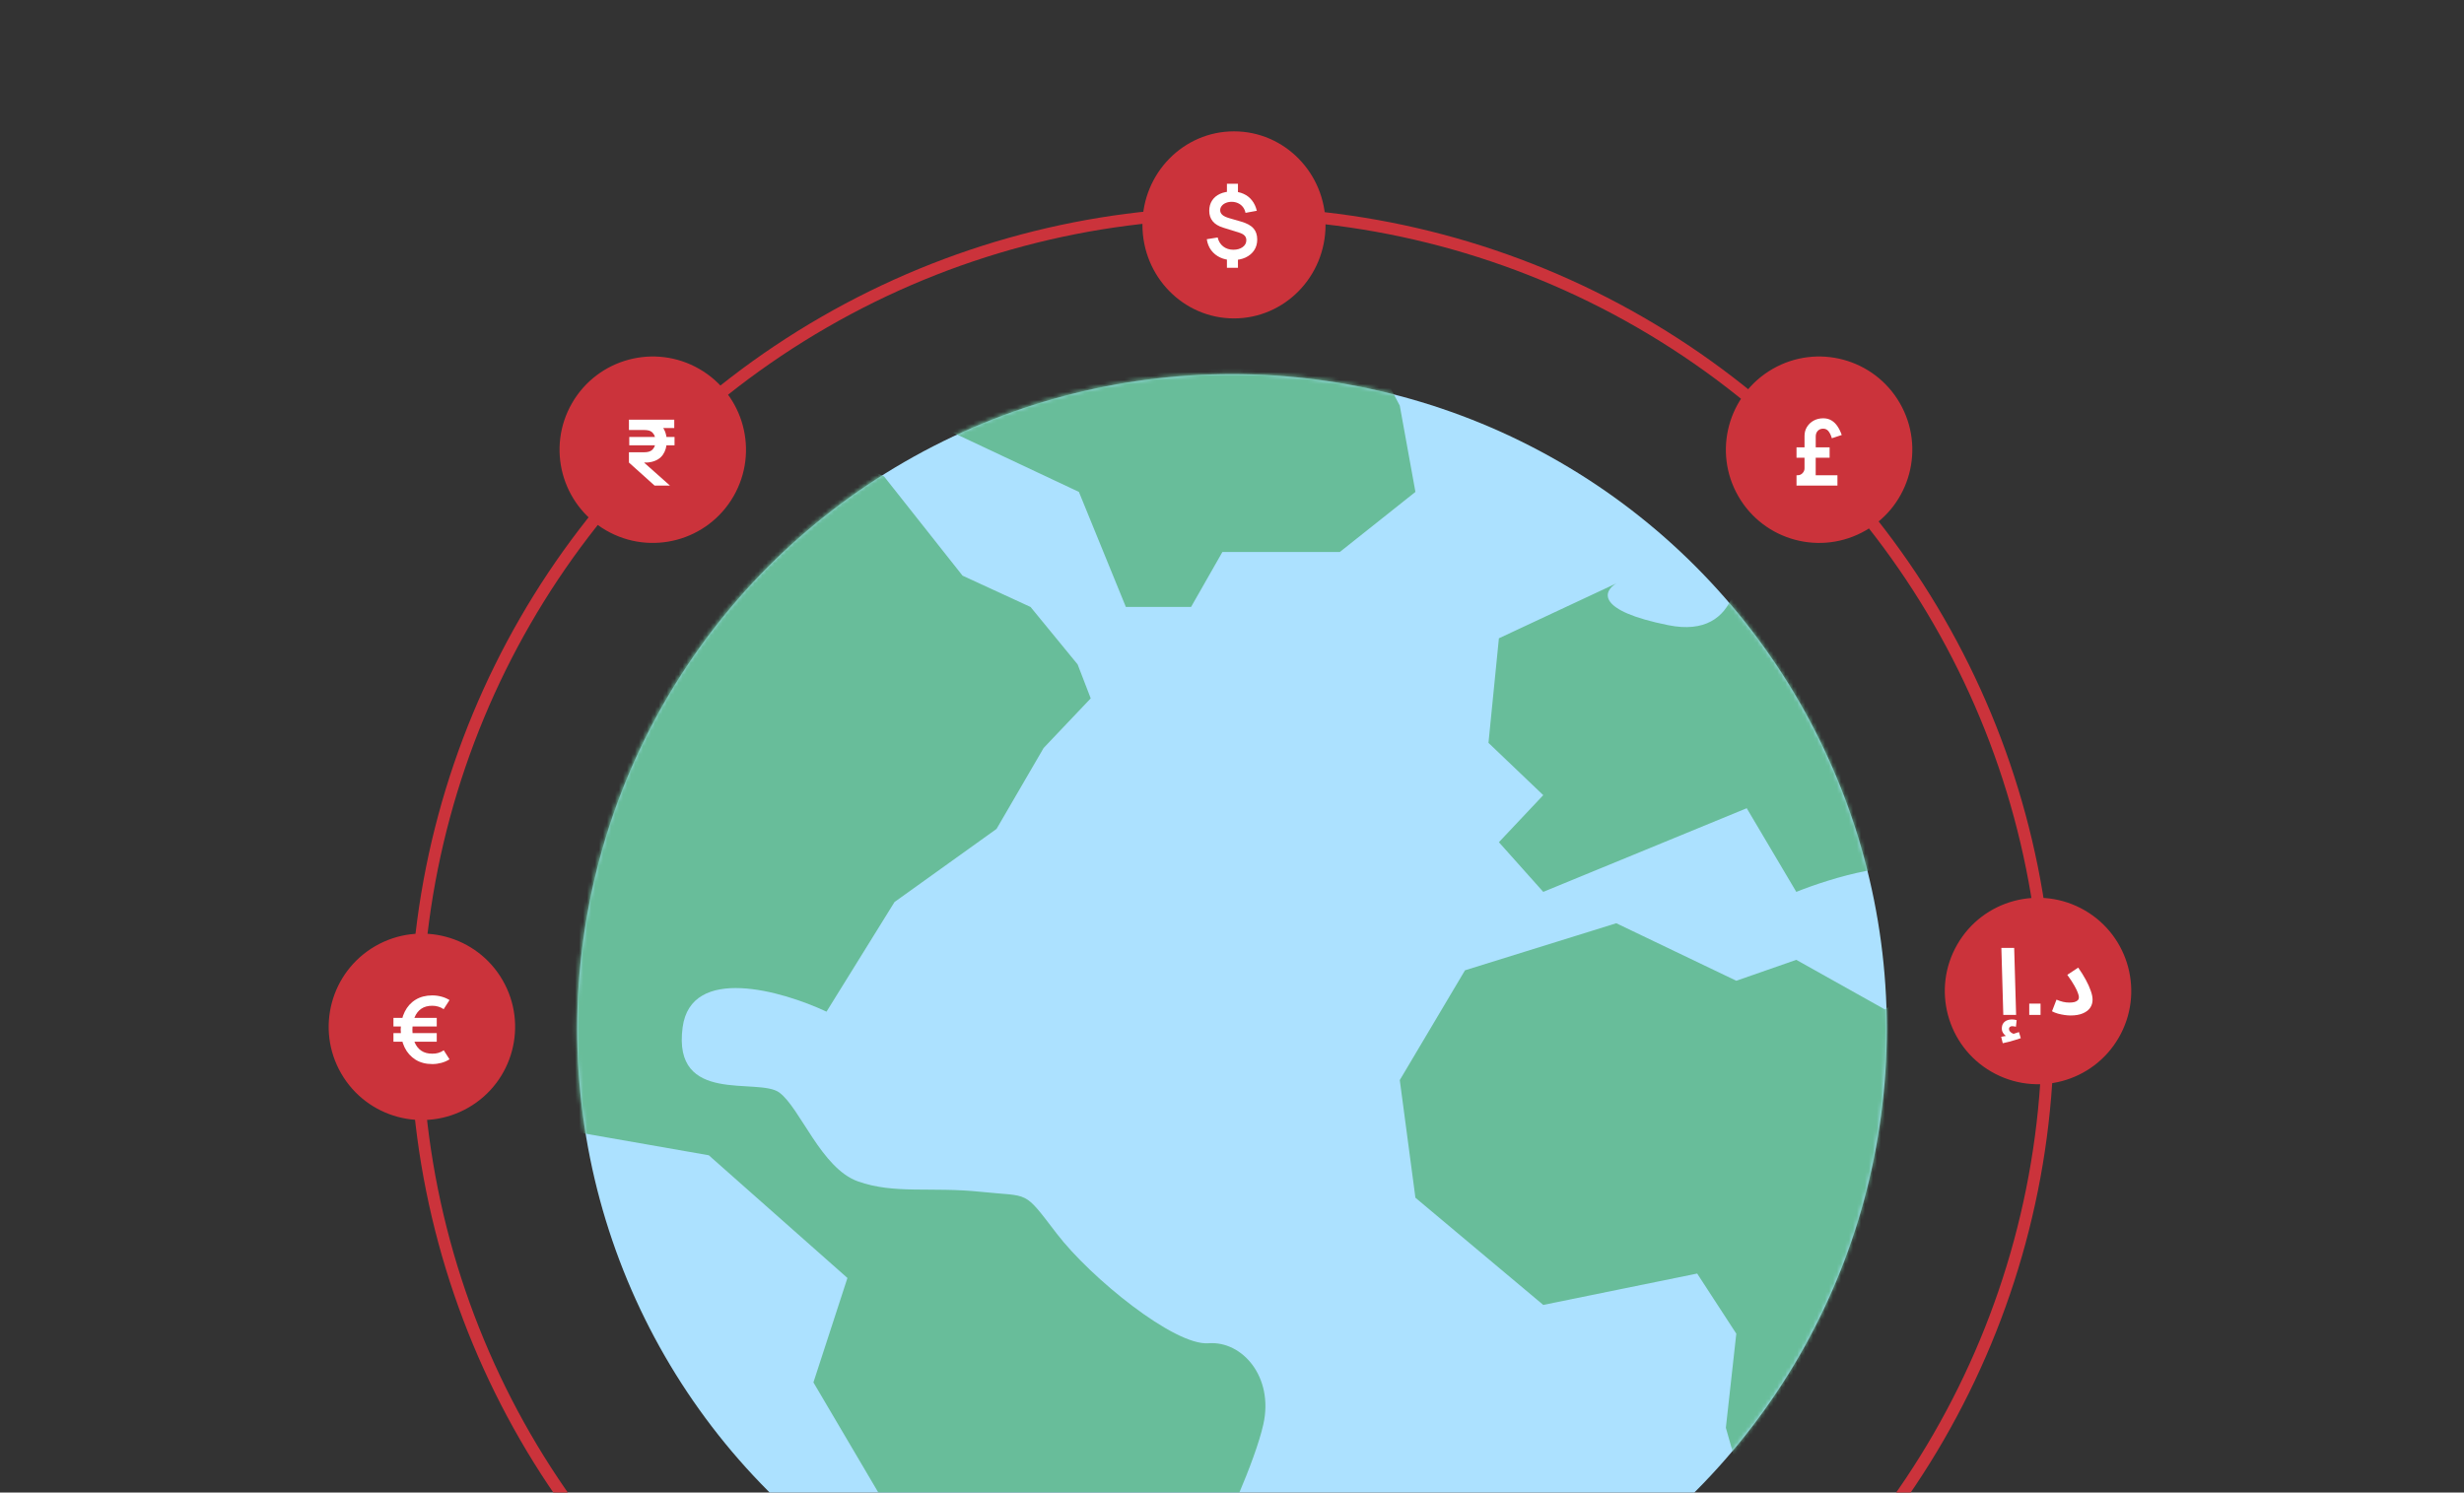 <?xml version="1.0" encoding="UTF-8"?> <svg xmlns="http://www.w3.org/2000/svg" width="619" height="375" viewBox="0 0 619 375" fill="none"><rect x="0" y="0" width="619" height="375" fill="#333333" stroke="none"/><circle cx="309.5" cy="258.5" r="164.5" fill="#ACE1FF"></circle><circle cx="309.5" cy="258.5" r="205" stroke="#CB333B" stroke-width="3"></circle><mask id="mask0_2486_28580" style="mask-type:alpha" maskUnits="userSpaceOnUse" x="144" y="93" width="330" height="330"><circle cx="309.417" cy="258.417" r="163.083" fill="#68BD9A" stroke="#E5999D" stroke-width="3"></circle></mask><g mask="url(#mask0_2486_28580)"><path d="M241.806 144.632L222.091 119.705L163.601 92.153L65.023 208.261L121.541 267.299L140.6 283.699L178.059 290.259L212.89 321.09L204.347 347.329L230.634 391.935L222.091 426.046L218.805 462.125L246.407 475.244V454.253C252.759 451.192 266.517 444.413 270.722 441.789C275.98 438.51 291.095 414.894 293.724 405.711C295.827 398.364 301.172 393.466 303.582 391.935C307.306 384.501 315.28 367.27 317.383 357.824C320.012 346.017 312.125 336.833 303.582 337.489C295.038 338.145 274.008 321.09 265.465 309.938C256.922 298.786 258.893 300.754 246.407 299.442C233.92 298.13 224.719 300.098 215.519 296.818C206.318 293.539 201.061 278.451 195.803 274.515C190.546 270.579 168.859 277.795 171.487 258.116C173.59 242.372 196.46 248.932 207.633 254.18L224.719 226.629L250.35 208.261L262.179 187.926L274.008 175.463L270.722 166.935L258.893 152.503L241.806 144.632Z" fill="#68BD9A"></path><path d="M271.039 123.589L238.926 108.482L290.044 73.671L345.094 89.435L351.648 101.914L355.58 123.589L336.575 138.696H307.083L299.219 152.489H282.835L271.039 123.589Z" fill="#68BD9A"></path><path d="M419.149 157.087C437.499 160.765 438.155 141.98 436.189 132.128L459.126 105.198L554.808 236.561L524.662 284.509L495.826 258.893L489.273 268.745L507.623 293.047L546.944 296.988L514.176 323.917L495.826 339.681L507.623 362.669V395.51L461.748 434.919L438.81 402.078V377.119L433.567 358.729L436.189 335.083L426.358 319.977L387.692 327.858L355.58 300.929L351.648 271.372L368.032 243.786L406.042 231.963L436.189 246.413L451.262 241.159L473.544 253.638L489.273 241.159C489.273 236.342 488.093 225.395 483.374 220.141C478.656 214.886 460 220.579 451.262 224.082L438.81 203.064L387.692 224.082L376.551 211.602L387.692 199.78L373.93 186.643L376.551 160.371L406.042 146.578C402.766 148.548 400.799 153.408 419.149 157.087Z" fill="#68BD9A"></path></g><ellipse cx="310" cy="56.5" rx="23" ry="23.5" fill="#CB333B"></ellipse><circle cx="456.99" cy="112.99" r="23.418" transform="rotate(60 456.99 112.99)" fill="#CB333B"></circle><path d="M451.316 122V119.401H451.626C452.094 119.401 452.493 119.228 452.822 118.883C453.16 118.538 453.328 118.14 453.328 117.687V109.522C453.328 108.679 453.535 107.924 453.949 107.257C454.371 106.582 454.934 106.053 455.64 105.67C456.353 105.287 457.146 105.095 458.02 105.095C458.818 105.095 459.511 105.275 460.102 105.635C460.692 105.988 461.198 106.483 461.62 107.119C462.041 107.748 462.394 108.472 462.678 109.292L460.194 110.109C459.971 109.358 459.692 108.771 459.354 108.349C459.017 107.92 458.568 107.705 458.009 107.705C457.449 107.705 456.997 107.889 456.652 108.257C456.314 108.618 456.146 109.085 456.146 109.66L456.134 119.401H461.597V122H451.316ZM451.316 114.996V112.386H459.63V114.996H451.316Z" fill="white"></path><path d="M308.224 67.288V64.563H310.996V67.288H308.224ZM308.224 48.889V46.163H310.996V48.889H308.224ZM309.673 65.345C308.508 65.345 307.465 65.13 306.545 64.701C305.625 64.272 304.87 63.666 304.28 62.884C303.697 62.102 303.325 61.174 303.164 60.101L305.901 59.664C306.116 60.607 306.576 61.358 307.281 61.918C307.994 62.47 308.845 62.746 309.834 62.746C310.785 62.746 311.567 62.524 312.18 62.079C312.794 61.627 313.1 61.056 313.1 60.365C313.1 59.883 312.955 59.492 312.663 59.193C312.372 58.886 311.904 58.633 311.26 58.434L307.27 57.191C304.947 56.471 303.785 55.06 303.785 52.959C303.785 51.978 304.019 51.123 304.487 50.395C304.962 49.659 305.629 49.096 306.488 48.705C307.346 48.306 308.358 48.11 309.524 48.118C310.605 48.126 311.567 48.321 312.41 48.705C313.261 49.088 313.967 49.64 314.526 50.361C315.094 51.081 315.496 51.947 315.734 52.959L312.893 53.477C312.786 52.933 312.575 52.453 312.261 52.039C311.946 51.626 311.552 51.303 311.076 51.074C310.601 50.843 310.072 50.721 309.489 50.706C308.93 50.698 308.427 50.786 307.983 50.97C307.538 51.146 307.185 51.399 306.925 51.729C306.664 52.051 306.534 52.415 306.534 52.822C306.534 53.274 306.714 53.661 307.074 53.983C307.442 54.305 308.021 54.581 308.811 54.811L311.789 55.673C313.223 56.087 314.254 56.651 314.883 57.364C315.519 58.069 315.837 59.008 315.837 60.181C315.837 61.209 315.58 62.11 315.067 62.884C314.553 63.658 313.832 64.264 312.905 64.701C311.977 65.13 310.9 65.345 309.673 65.345Z" fill="white"></path><circle cx="23.418" cy="23.418" r="23.418" transform="matrix(-0.5 0.866 0.866 0.5 155.418 81)" fill="#CB333B"></circle><circle cx="511.99" cy="248.99" r="23.418" transform="rotate(120 511.99 248.99)" fill="#CB333B"></circle><circle cx="23.418" cy="23.418" r="23.418" transform="matrix(0.5 0.866 0.866 -0.5 74 249.418)" fill="#CB333B"></circle><path d="M108.603 267.345C106.97 267.345 105.564 266.977 104.383 266.241C103.21 265.505 102.301 264.489 101.657 263.193C101.021 261.89 100.688 260.399 100.657 258.72C100.695 256.987 101.036 255.477 101.68 254.189C102.324 252.893 103.233 251.889 104.406 251.176C105.579 250.455 106.978 250.095 108.603 250.095C109.393 250.095 110.152 250.195 110.88 250.394C111.616 250.586 112.299 250.877 112.927 251.268L111.455 253.556C111.057 253.273 110.608 253.058 110.11 252.912C109.619 252.767 109.117 252.694 108.603 252.694C107.484 252.694 106.556 252.947 105.82 253.453C105.092 253.959 104.54 254.668 104.164 255.58C103.796 256.485 103.609 257.532 103.601 258.72C103.609 259.931 103.8 260.989 104.176 261.894C104.552 262.799 105.107 263.5 105.843 263.998C106.587 264.497 107.507 264.742 108.603 264.734C109.677 264.757 110.635 264.474 111.478 263.883L112.927 266.149C112.299 266.548 111.613 266.847 110.869 267.046C110.133 267.245 109.378 267.345 108.603 267.345ZM98.84 261.733V259.559H109.719V261.733H98.84ZM98.84 257.903V255.73H109.719V257.903H98.84Z" fill="white"></path><path d="M503.262 255L502.779 238.164H505.999L506.482 255H503.262ZM503.124 262.107L502.733 260.497C503.27 260.405 503.668 260.328 503.929 260.267C504.205 260.206 504.496 260.137 504.803 260.06L504.573 260.635C504.174 260.497 503.791 260.221 503.423 259.807C503.07 259.408 502.894 258.948 502.894 258.427C502.894 257.875 503.017 257.43 503.262 257.093C503.507 256.756 503.822 256.51 504.205 256.357C504.588 256.204 504.987 256.127 505.401 256.127C505.631 256.127 505.846 256.142 506.045 256.173C506.26 256.204 506.451 256.25 506.62 256.311L506.436 257.967C506.283 257.936 506.129 257.906 505.976 257.875C505.823 257.844 505.654 257.829 505.47 257.829C505.271 257.829 505.087 257.89 504.918 258.013C504.765 258.151 504.688 258.312 504.688 258.496C504.688 258.757 504.78 258.987 504.964 259.186C505.148 259.385 505.363 259.539 505.608 259.646C505.869 259.769 506.083 259.838 506.252 259.853L504.987 259.991C505.401 259.884 505.792 259.769 506.16 259.646C506.528 259.539 506.873 259.424 507.195 259.301L507.655 260.842C507.272 260.98 506.819 261.126 506.298 261.279C505.792 261.448 505.263 261.601 504.711 261.739C504.174 261.877 503.645 262 503.124 262.107ZM509.781 255V252.159H512.621V255H509.781ZM515.501 254.08L516.628 251.159C517.196 251.404 517.74 251.588 518.261 251.711C518.783 251.834 519.304 251.895 519.825 251.895C520.362 251.895 520.807 251.849 521.159 251.757C521.527 251.65 521.803 251.496 521.987 251.297C522.171 251.098 522.263 250.86 522.263 250.584C522.263 250.323 522.179 249.963 522.01 249.503C521.857 249.043 521.573 248.445 521.159 247.709C520.745 246.958 520.14 246.03 519.342 244.926L522.079 243.109C522.815 244.152 523.452 245.171 523.988 246.168C524.525 247.149 524.939 248.069 525.23 248.928C525.537 249.771 525.69 250.515 525.69 251.159C525.69 251.956 525.476 252.654 525.046 253.252C524.632 253.835 524.011 254.295 523.183 254.632C522.371 254.969 521.366 255.138 520.17 255.138C519.726 255.138 519.227 255.1 518.675 255.023C518.123 254.946 517.564 254.831 516.996 254.678C516.444 254.525 515.946 254.325 515.501 254.08Z" fill="white"></path><path d="M158.001 105.44H161.957C162.118 105.44 162.325 105.448 162.578 105.463C162.839 105.471 163.076 105.494 163.291 105.532C164.242 105.678 165.028 106 165.649 106.498C166.277 106.989 166.741 107.606 167.04 108.349C167.347 109.093 167.5 109.921 167.5 110.833C167.5 112.167 167.182 113.298 166.546 114.226C165.917 115.146 164.955 115.755 163.659 116.054C163.345 116.123 163.069 116.169 162.831 116.193C162.593 116.208 162.298 116.215 161.946 116.215H158.001V113.628H161.842C162.003 113.628 162.176 113.62 162.36 113.605C162.551 113.59 162.731 113.559 162.9 113.513C163.352 113.39 163.709 113.187 163.97 112.903C164.238 112.612 164.426 112.282 164.533 111.914C164.648 111.546 164.706 111.186 164.706 110.833C164.706 110.481 164.648 110.12 164.533 109.752C164.426 109.377 164.238 109.043 163.97 108.752C163.709 108.461 163.352 108.257 162.9 108.142C162.731 108.096 162.551 108.07 162.36 108.062C162.176 108.047 162.003 108.039 161.842 108.039H158.001V105.44ZM158.001 116.215L161.014 115.525L168.305 122H164.441L158.001 116.215ZM158.082 111.88V109.787H169.455V111.88H158.082ZM161.612 107.533V105.44H169.386V107.533H161.612Z" fill="white"></path></svg> 